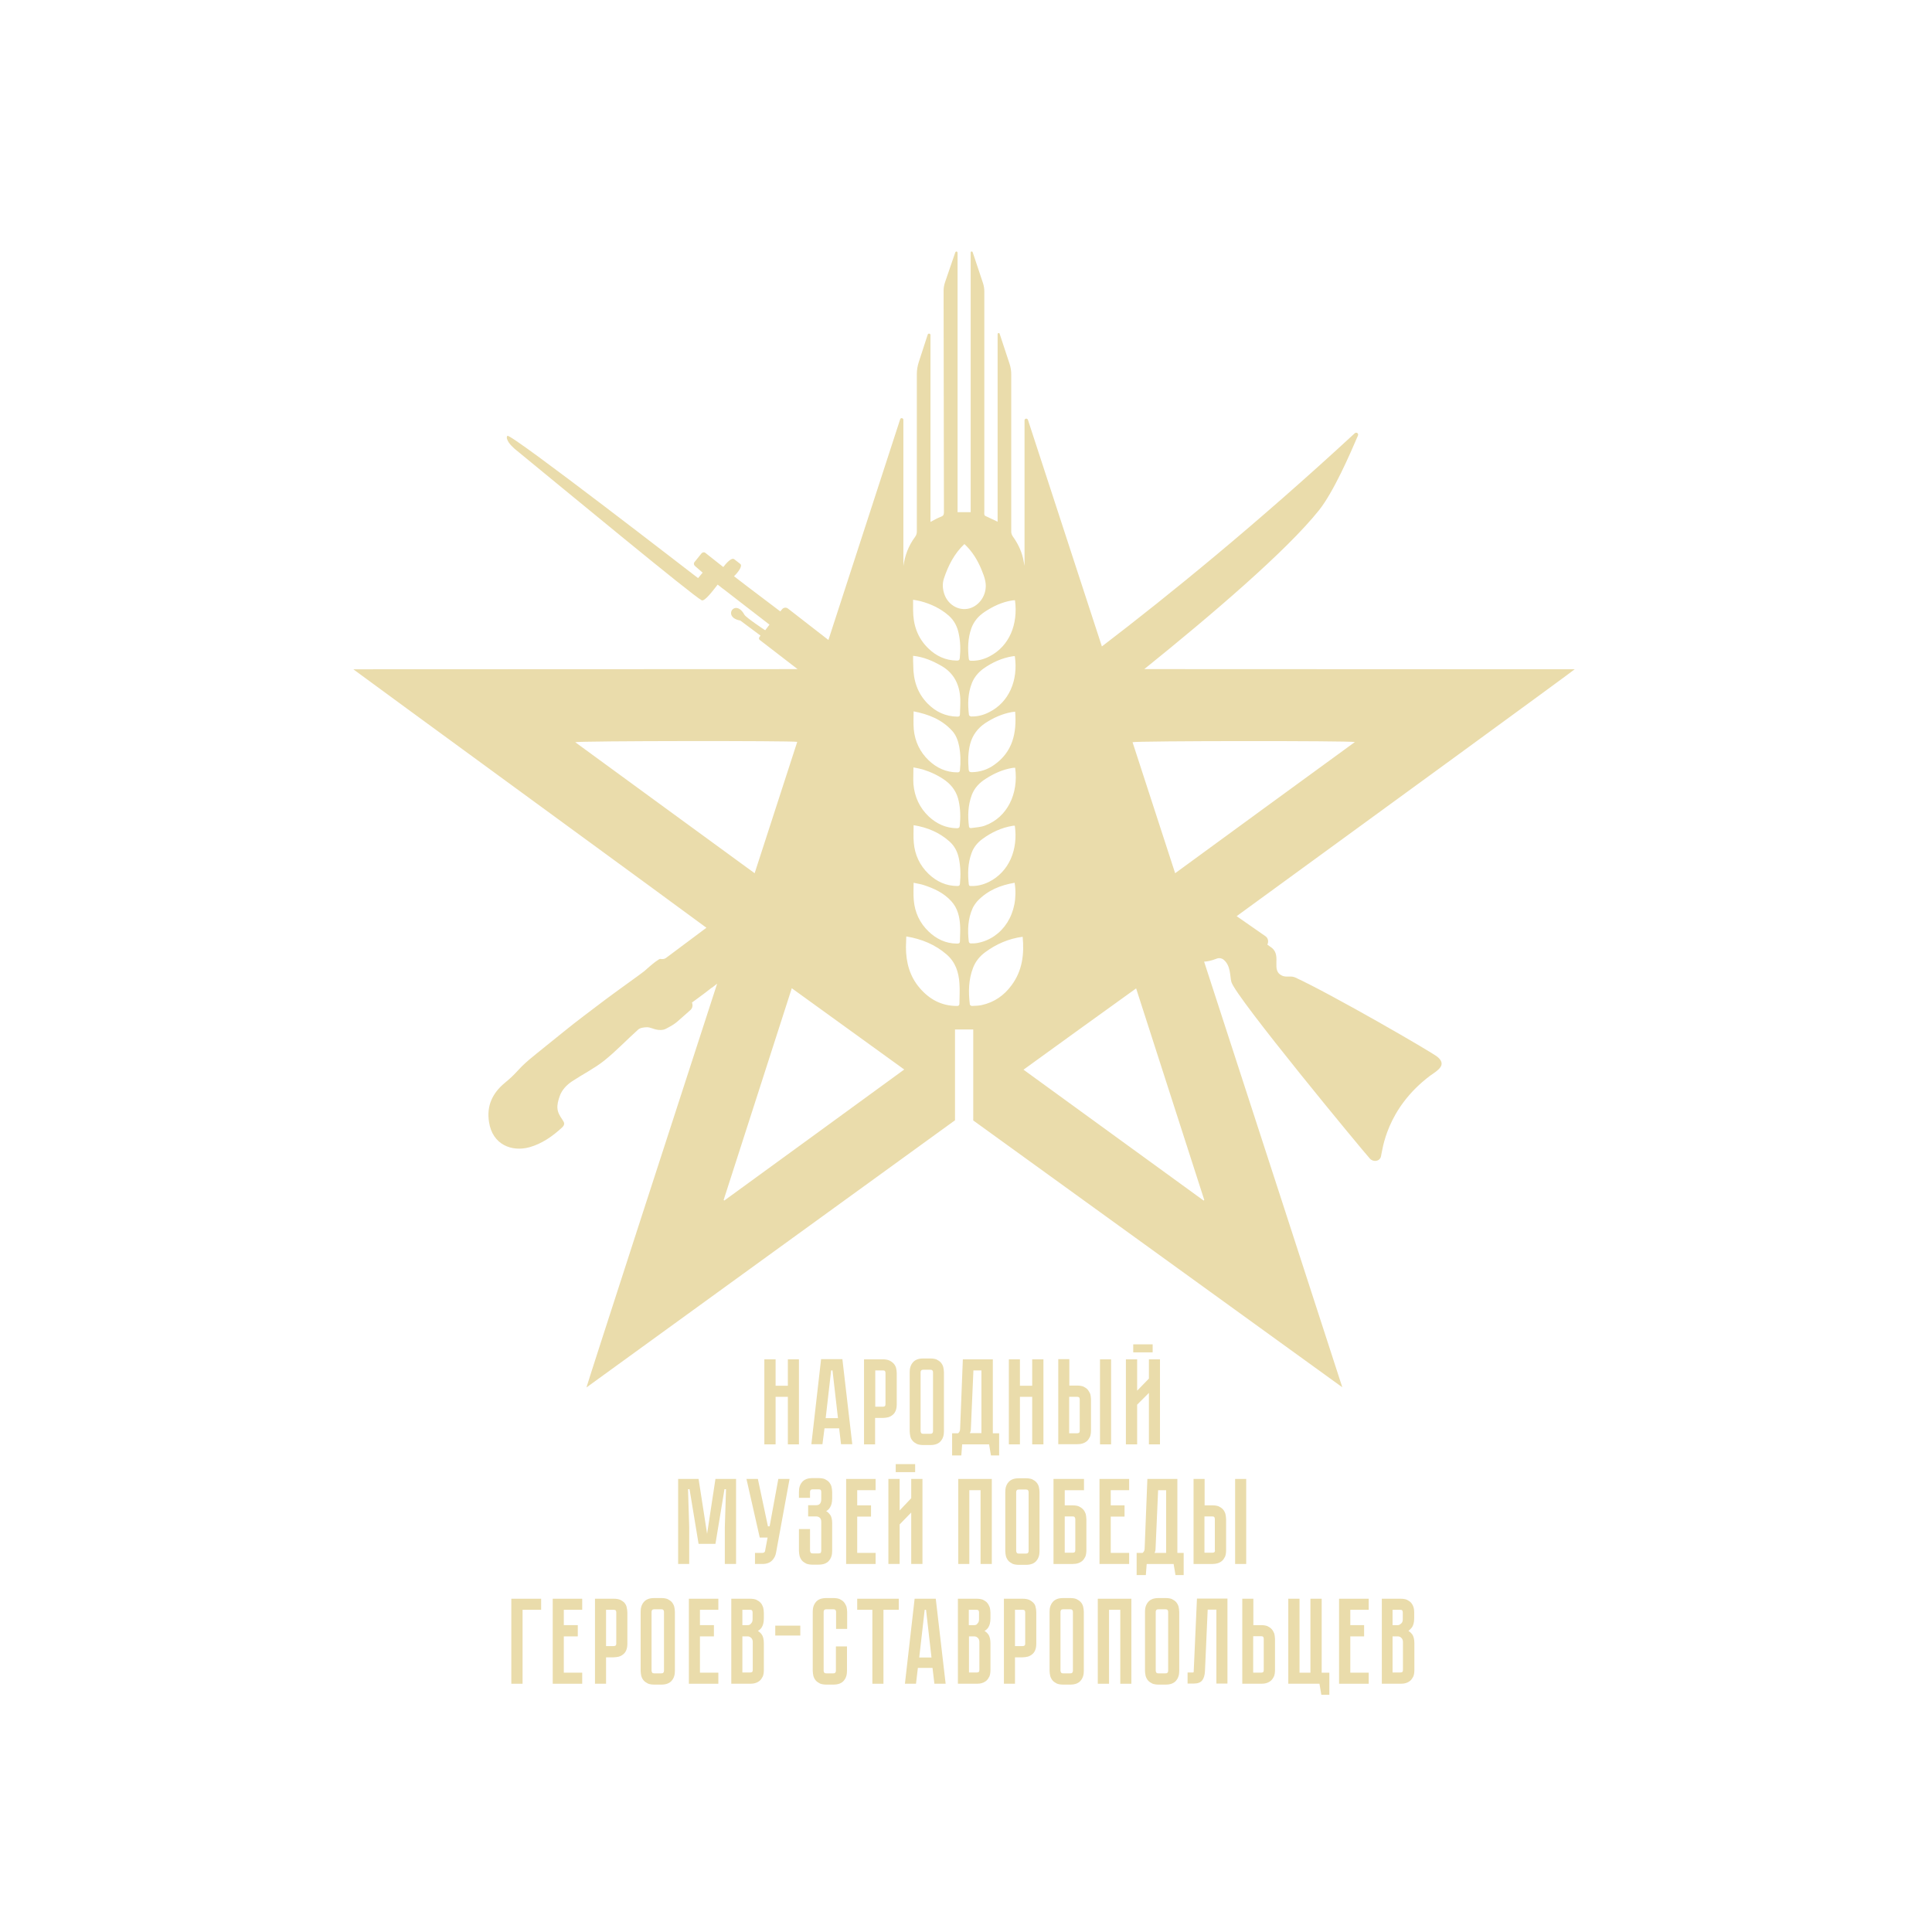 <?xml version="1.0" encoding="UTF-8"?> <svg xmlns="http://www.w3.org/2000/svg" xmlns:xlink="http://www.w3.org/1999/xlink" version="1.1" id="Логотип" x="0px" y="0px" viewBox="0 0 1133.9 1133.9" style="enable-background:new 0 0 1133.9 1133.9;" xml:space="preserve"> <style type="text/css"> .st0{fill:#EADCAB;} </style> <g id="Текст"> <polygon class="st0" points="455.2,819.8 462.4,819.8 462.4,847.7 468.9,847.7 468.9,797.8 462.4,797.8 462.4,813.3 455.2,813.3 455.2,797.8 448.6,797.8 448.6,847.7 455.2,847.7 "></polygon> <path class="st0" d="M483.9,838.3h8.6l1.1,9.3h6.6l-5.8-49.9h-12.5l-5.7,49.9h6.5L483.9,838.3z M487.8,804.3h0.8l3.2,28h-7.2 L487.8,804.3z"></path> <path class="st0" d="M513.8,832.2h4.4c1.1,0,2.1-0.2,3.1-0.4c1-0.3,1.9-0.8,2.6-1.4c0.8-0.6,1.4-1.5,1.8-2.5c0.4-1,0.6-2.3,0.6-3.7 v-18.3c0-1.1-0.2-2.1-0.4-3.1c-0.3-1-0.8-1.9-1.5-2.6c-0.7-0.7-1.5-1.3-2.6-1.8c-1-0.4-2.3-0.6-3.7-0.6h-11v49.9h6.5V832.2z M513.8,804.3h4.4c0.6,0,1,0.1,1.2,0.4c0.2,0.3,0.3,0.7,0.3,1.1v18.3c0,0.4-0.1,1-0.4,1.2c-0.3,0.2-0.7,0.3-1.2,0.3h-4.4V804.3z"></path> <path class="st0" d="M535.7,845.7c0.6,0.7,1.5,1.3,2.5,1.8c1,0.4,2.3,0.6,3.7,0.6h4.1c1.4,0,2.7-0.2,3.7-0.6c1-0.4,1.9-1,2.5-1.8 c0.6-0.7,1.1-1.6,1.4-2.6c0.3-1,0.4-2,0.4-3.1v-34.6c0-1.1-0.2-2.1-0.4-3.1c-0.3-1-0.8-1.9-1.4-2.6c-0.6-0.7-1.5-1.3-2.5-1.8 c-1-0.4-2.3-0.6-3.7-0.6h-4.1c-1.4,0-2.7,0.2-3.7,0.6c-1,0.4-1.9,1-2.5,1.8c-0.6,0.7-1.1,1.6-1.4,2.6c-0.3,1-0.4,2-0.4,3.1V840 c0,1.1,0.2,2.1,0.4,3.1C534.5,844.1,535,844.9,535.7,845.7z M547.6,840c0,0.4-0.1,0.8-0.4,1.1c-0.2,0.3-0.6,0.4-1.2,0.4h-4.1 c-0.6,0-1-0.1-1.2-0.4c-0.2-0.3-0.4-0.7-0.4-1.1v-34.6c0-0.4,0.1-0.8,0.4-1.1c0.2-0.3,0.6-0.4,1.2-0.4h4.1c0.6,0,1,0.1,1.2,0.4 c0.3,0.3,0.4,0.7,0.4,1.1V840z"></path> <path class="st0" d="M582.6,797.8h-17.5l-1.6,40.7c0,1.2-0.4,2.1-1.2,2.7h-3.5v13h5.4l0.5-6.5h15.8l1.1,6.5h4.8v-13h-3.7V797.8z M576,804.3v36.8h-6.8c0.4-0.7,0.6-1.5,0.6-2.4l1.5-34.4H576z"></path> <polygon class="st0" points="605.8,813.3 598.6,813.3 598.6,797.8 592.1,797.8 592.1,847.7 598.6,847.7 598.6,819.8 605.8,819.8 605.8,847.7 612.4,847.7 612.4,797.8 605.8,797.8 "></polygon> <path class="st0" d="M638.4,815.6c-0.6-0.7-1.5-1.3-2.5-1.8c-1-0.4-2.3-0.6-3.7-0.6h-4.6v-15.5h-6.5v49.9h11.1 c1.1,0,2.1-0.1,3.1-0.4c1-0.3,1.9-0.8,2.6-1.4c0.7-0.6,1.3-1.5,1.8-2.5c0.4-1,0.6-2.3,0.6-3.7v-18.3c0-1.1-0.2-2.1-0.4-3.1 C639.5,817.2,639,816.4,638.4,815.6z M627.6,819.8h4.6c0.4,0,1,0.1,1.2,0.4c0.2,0.3,0.3,0.7,0.3,1.2v18.3c0,0.4-0.1,1-0.4,1.2 c-0.3,0.2-0.7,0.3-1.2,0.3h-4.6V819.8z"></path> <rect x="645.6" y="797.8" class="st0" width="6.5" height="49.9"></rect> <rect x="665.1" y="789" class="st0" width="11.4" height="4.7"></rect> <polygon class="st0" points="667.4,824.4 674.3,817.5 674.3,847.7 680.8,847.7 680.8,797.8 674.3,797.8 674.3,809.1 667.4,816.2 667.4,797.8 660.8,797.8 660.8,847.7 667.4,847.7 "></polygon> <polygon class="st0" points="425.4,917.9 432,917.9 432,868 419.9,868 415,900.2 410,868 398,868 398,917.9 404.5,917.9 404.5,896.3 403.8,874 404.7,874 410,906.1 419.9,906.1 425.2,874 426.1,874 425.4,896.3 "></polygon> <path class="st0" d="M463.4,868h-6.6l-5.1,27.8h-1l-5.9-27.8h-6.7l7.8,34.4h4.6l-1.5,8c-0.1,0.3-0.2,0.5-0.5,0.7 c-0.2,0.2-0.6,0.3-1,0.3h-4.4v6.5h4.4c2.4,0,4.3-0.7,5.6-2c1.3-1.3,2.1-2.9,2.4-4.8L463.4,868z"></path> <path class="st0" d="M480.4,918.3c1.4,0,2.7-0.2,3.7-0.6c1-0.4,1.9-1,2.5-1.8c0.6-0.7,1.1-1.6,1.4-2.6c0.3-1,0.4-2,0.4-3.1V894 c0-2.3-0.4-4-1.3-5.1c-0.6-0.8-1.3-1.5-2.2-2c0.9-0.5,1.6-1.2,2.2-2.1c0.8-1.2,1.3-3,1.3-5.3v-3.9c0-1.1-0.2-2.1-0.4-3.1 c-0.3-1-0.8-1.9-1.4-2.6c-0.6-0.7-1.5-1.3-2.5-1.8h0c-1-0.4-2.3-0.6-3.7-0.6h-3.5c-1.4,0-2.7,0.2-3.7,0.6c-1,0.4-1.9,1-2.5,1.8 c-0.6,0.7-1.1,1.6-1.4,2.6c-0.3,1-0.4,2-0.4,3.1v3.5h6.5v-3.5c0-0.4,0.1-0.8,0.4-1.1c0.2-0.3,0.6-0.4,1.2-0.4h3.5 c0.6,0,1,0.1,1.2,0.4c0.2,0.3,0.3,0.7,0.3,1.1v4.5c0,1.1-0.3,1.9-0.8,2.5c-0.6,0.6-1.3,0.8-2.1,0.8h-4.8v6.6h4.8 c0.8,0,1.5,0.3,2.1,0.8c0.6,0.6,0.8,1.4,0.8,2.5v16.9c0,0.4-0.1,0.8-0.3,1.1c-0.2,0.3-0.6,0.4-1.2,0.4h-3.5c-0.6,0-1-0.1-1.2-0.4 c-0.2-0.3-0.4-0.7-0.4-1.1v-12.8h-6.5v12.8c0,1.1,0.2,2.1,0.4,3.1c0.3,1,0.8,1.9,1.4,2.6c0.6,0.7,1.5,1.3,2.5,1.8 c1,0.4,2.3,0.6,3.7,0.6H480.4z"></path> <polygon class="st0" points="513.9,874.6 513.9,868 496.6,868 496.6,917.9 513.9,917.9 513.9,911.4 503.1,911.4 503.1,890.1 511.2,890.1 511.2,883.5 503.1,883.5 503.1,874.6 "></polygon> <polygon class="st0" points="534.8,917.9 541.4,917.9 541.4,868 534.8,868 534.8,879.3 528,886.5 528,868 521.4,868 521.4,917.9 528,917.9 528,894.7 534.8,887.7 "></polygon> <rect x="525.7" y="859.3" class="st0" width="11.4" height="4.7"></rect> <polygon class="st0" points="562.4,917.9 568.9,917.9 568.9,874.6 575.5,874.6 575.5,917.9 582.1,917.9 582.1,868 562.4,868 "></polygon> <path class="st0" d="M608.3,870c-0.6-0.7-1.5-1.3-2.5-1.8c-1-0.4-2.3-0.6-3.7-0.6H598c-1.4,0-2.7,0.2-3.7,0.6c-1,0.4-1.9,1-2.5,1.8 c-0.6,0.7-1.1,1.6-1.4,2.6c-0.3,1-0.4,2-0.4,3.1v34.6c0,1.1,0.2,2.1,0.4,3.1c0.3,1,0.8,1.9,1.4,2.6c0.6,0.7,1.5,1.3,2.5,1.8 c1,0.4,2.3,0.6,3.7,0.6h4.1c1.4,0,2.7-0.2,3.7-0.6c1-0.4,1.9-1,2.5-1.8c0.6-0.7,1.1-1.6,1.4-2.6c0.3-1,0.4-2,0.4-3.1v-34.6 c0-1.1-0.2-2.1-0.4-3.1C609.4,871.6,609,870.8,608.3,870z M596.4,875.7c0-0.4,0.1-0.8,0.4-1.1c0.2-0.3,0.6-0.4,1.2-0.4h4.1 c0.6,0,1,0.1,1.2,0.4c0.3,0.3,0.4,0.7,0.4,1.1v34.6c0,0.4-0.1,0.8-0.4,1.1c-0.2,0.3-0.6,0.4-1.2,0.4H598c-0.6,0-1-0.1-1.2-0.4 c-0.2-0.3-0.4-0.7-0.4-1.1V875.7z"></path> <path class="st0" d="M635.7,885.9c-0.6-0.7-1.5-1.3-2.5-1.8c-1-0.4-2.3-0.6-3.7-0.6h-4.6v-8.9h11.3V868h-17.9v49.9h11.2 c1.1,0,2.1-0.1,3.1-0.4c1-0.3,1.9-0.8,2.6-1.4c0.7-0.6,1.3-1.5,1.8-2.5c0.4-1,0.6-2.3,0.6-3.7v-18.3c0-1.1-0.2-2.1-0.4-3.1 C636.8,887.5,636.4,886.6,635.7,885.9z M624.9,890h4.6c0.6,0,1,0.1,1.2,0.4c0.2,0.3,0.4,0.7,0.4,1.1v18.3c0,0.4-0.1,1-0.4,1.2 c-0.3,0.2-0.7,0.3-1.2,0.3h-4.6V890z"></path> <polygon class="st0" points="662.7,911.4 651.9,911.4 651.9,890.1 660,890.1 660,883.5 651.9,883.5 651.9,874.6 662.7,874.6 662.7,868 645.3,868 645.3,917.9 662.7,917.9 "></polygon> <path class="st0" d="M690.9,868h-17.5l-1.6,40.7c0,1.2-0.4,2.1-1.2,2.7h-3.5v13h5.4l0.5-6.5h15.8l1.1,6.5h4.8v-13h-3.7V868z M684.4,874.6v36.8h-6.8c0.4-0.7,0.6-1.5,0.6-2.4l1.5-34.4H684.4z"></path> <rect x="724.9" y="868" class="st0" width="6.5" height="49.9"></rect> <path class="st0" d="M714.6,917.5c1-0.3,1.9-0.8,2.6-1.4c0.7-0.6,1.3-1.5,1.8-2.5c0.4-1,0.6-2.3,0.6-3.7v-18.3 c0-1.1-0.2-2.1-0.4-3.1c-0.3-1-0.8-1.9-1.4-2.6c-0.6-0.7-1.5-1.3-2.5-1.8c-1-0.4-2.3-0.6-3.7-0.6h-4.6V868h-6.5v49.9h11.1 C712.6,917.9,713.6,917.8,714.6,917.5z M713.1,909.8c0,0.4-0.1,1-0.4,1.2c-0.3,0.2-0.7,0.3-1.2,0.3h-4.6V890h4.6 c0.4,0,1,0.1,1.2,0.4c0.2,0.3,0.3,0.7,0.3,1.2V909.8z"></path> <polygon class="st0" points="300.1,988.2 306.7,988.2 306.7,944.8 317.6,944.8 317.6,938.3 300.1,938.3 "></polygon> <polygon class="st0" points="324.4,988.2 341.7,988.2 341.7,981.7 330.9,981.7 330.9,960.4 339.1,960.4 339.1,953.8 330.9,953.8 330.9,944.8 341.7,944.8 341.7,938.3 324.4,938.3 "></polygon> <path class="st0" d="M366.5,940.7c-0.7-0.7-1.5-1.3-2.6-1.8c-1-0.4-2.3-0.6-3.7-0.6h-11v49.9h6.5v-15.5h4.4c1.1,0,2.1-0.2,3.1-0.4 c1-0.3,1.9-0.8,2.6-1.4c0.8-0.6,1.4-1.5,1.8-2.5c0.4-1,0.6-2.3,0.6-3.7v-18.3c0-1.1-0.2-2.1-0.4-3.1 C367.6,942.3,367.1,941.4,366.5,940.7z M355.8,944.8h4.4c0.6,0,1,0.1,1.2,0.4c0.2,0.3,0.3,0.7,0.3,1.1v18.3c0,0.4-0.1,1-0.4,1.2 c-0.3,0.2-0.7,0.3-1.2,0.3h-4.4V944.8z"></path> <path class="st0" d="M394.3,940.3c-0.6-0.7-1.5-1.3-2.5-1.8c-1-0.4-2.3-0.6-3.7-0.6h-4.1c-1.4,0-2.7,0.2-3.7,0.6 c-1,0.4-1.9,1-2.5,1.8c-0.6,0.7-1.1,1.6-1.4,2.6c-0.3,1-0.4,2-0.4,3.1v34.6c0,1.1,0.2,2.1,0.4,3.1c0.3,1,0.8,1.9,1.4,2.6 c0.6,0.7,1.5,1.3,2.5,1.8c1,0.4,2.3,0.6,3.7,0.6h4.1c1.4,0,2.7-0.2,3.7-0.6c1-0.4,1.9-1,2.5-1.8c0.6-0.7,1.1-1.6,1.4-2.6 c0.3-1,0.4-2,0.4-3.1V946c0-1.1-0.2-2.1-0.4-3.1C395.4,941.9,394.9,941,394.3,940.3z M382.4,946c0-0.4,0.1-0.8,0.4-1.1 c0.2-0.3,0.6-0.4,1.2-0.4h4.1c0.6,0,1,0.1,1.2,0.4c0.3,0.3,0.4,0.7,0.4,1.1v34.6c0,0.4-0.1,0.8-0.4,1.1c-0.2,0.3-0.6,0.4-1.2,0.4 h-4.1c-0.6,0-1-0.1-1.2-0.4c-0.2-0.3-0.4-0.7-0.4-1.1V946z"></path> <polygon class="st0" points="404.3,988.2 421.6,988.2 421.6,981.7 410.8,981.7 410.8,960.4 419,960.4 419,953.8 410.8,953.8 410.8,944.8 421.6,944.8 421.6,938.3 404.3,938.3 "></polygon> <path class="st0" d="M446.4,940.7c-0.6-0.7-1.5-1.3-2.5-1.8c-1-0.4-2.3-0.6-3.7-0.6h-11v49.9h11c1.1,0,2.1-0.1,3.1-0.4 c1-0.3,1.9-0.8,2.6-1.4c0.7-0.6,1.3-1.5,1.8-2.5c0.4-1,0.6-2.3,0.6-3.7v-15.7c0-2.3-0.4-4.1-1.3-5.3c-0.6-0.8-1.3-1.5-2.2-2 c0.9-0.5,1.6-1.1,2.2-2c0.8-1.2,1.3-3,1.3-5.3v-3.4c0-1.1-0.2-2.1-0.4-3.1C447.5,942.3,447.1,941.4,446.4,940.7z M435.7,960.4h3.1 c0.8,0,1.5,0.3,2.1,0.9c0.6,0.6,0.9,1.4,0.9,2.4v16.4c0,0.4-0.1,1-0.4,1.2c-0.3,0.2-0.7,0.3-1.2,0.3h-4.5V960.4z M438.8,953.8h-3.1 v-9h4.5c0.6,0,1,0.1,1.2,0.4c0.2,0.3,0.3,0.7,0.3,1.1v4.1c0,1.1-0.3,1.9-0.9,2.4C440.3,953.6,439.6,953.8,438.8,953.8z"></path> <rect x="455" y="954.1" class="st0" width="14.7" height="5.8"></rect> <path class="st0" d="M495.3,940.3c-0.6-0.7-1.5-1.3-2.5-1.8c-1-0.4-2.3-0.6-3.7-0.6H485c-1.4,0-2.7,0.2-3.7,0.6 c-1,0.4-1.9,1-2.5,1.8c-0.6,0.7-1.1,1.6-1.4,2.6c-0.3,1-0.4,2-0.4,3.1v34.6c0,1.1,0.2,2.1,0.4,3.1c0.3,1,0.8,1.9,1.4,2.6 c0.6,0.7,1.5,1.3,2.5,1.8c1,0.4,2.3,0.6,3.7,0.6h4.1c1.4,0,2.7-0.2,3.7-0.6c1-0.4,1.9-1,2.5-1.8c0.6-0.7,1.1-1.6,1.4-2.6 c0.3-1,0.4-2,0.4-3.1v-14.3h-6.5v14.3c0,0.4-0.1,0.8-0.4,1.1c-0.2,0.3-0.6,0.4-1.2,0.4H485c-0.6,0-1-0.1-1.2-0.4 c-0.3-0.3-0.4-0.7-0.4-1.1V946c0-0.4,0.1-0.8,0.4-1.1c0.2-0.3,0.6-0.4,1.2-0.4h4.1c0.6,0,1,0.1,1.2,0.4c0.3,0.3,0.4,0.7,0.4,1.1v10 h6.5v-10c0-1.1-0.2-2.1-0.4-3.1C496.4,941.9,495.9,941,495.3,940.3z"></path> <polygon class="st0" points="503.1,944.8 512,944.8 512,988.2 518.5,988.2 518.5,944.8 527.5,944.8 527.5,938.3 503.1,938.3 "></polygon> <path class="st0" d="M536.8,938.3l-5.7,49.9h6.5l1.1-9.3h8.6l1.1,9.3h6.6l-5.8-49.9H536.8z M546.7,972.8h-7.2l3.2-28h0.8 L546.7,972.8z"></path> <path class="st0" d="M579.4,940.7c-0.6-0.7-1.5-1.3-2.5-1.8c-1-0.4-2.3-0.6-3.7-0.6h-11v49.9h11c1.1,0,2.1-0.1,3.1-0.4 c1-0.3,1.9-0.8,2.6-1.4c0.7-0.6,1.3-1.5,1.8-2.5c0.4-1,0.6-2.3,0.6-3.7v-15.7c0-2.3-0.4-4.1-1.3-5.3c-0.6-0.8-1.3-1.5-2.2-2 c0.9-0.5,1.6-1.1,2.2-2c0.8-1.2,1.3-3,1.3-5.3v-3.4c0-1.1-0.2-2.1-0.4-3.1C580.5,942.3,580,941.4,579.4,940.7z M568.7,960.4h3.1 c0.8,0,1.5,0.3,2.1,0.9c0.6,0.6,0.9,1.4,0.9,2.4v16.4c0,0.4-0.1,1-0.4,1.2c-0.3,0.2-0.7,0.3-1.2,0.3h-4.5V960.4z M571.7,953.8h-3.1 v-9h4.5c0.6,0,1,0.1,1.2,0.4c0.2,0.3,0.3,0.7,0.3,1.1v4.1c0,1.1-0.3,1.9-0.9,2.4C573.3,953.6,572.6,953.8,571.7,953.8z"></path> <path class="st0" d="M606.5,940.7c-0.7-0.7-1.5-1.3-2.6-1.8c-1-0.4-2.3-0.6-3.7-0.6h-11v49.9h6.5v-15.5h4.4c1.1,0,2.1-0.2,3.1-0.4 c1-0.3,1.9-0.8,2.6-1.4c0.8-0.6,1.4-1.5,1.8-2.5c0.4-1,0.6-2.3,0.6-3.7v-18.3c0-1.1-0.1-2.1-0.4-3.1 C607.7,942.3,607.2,941.4,606.5,940.7z M595.8,944.8h4.4c0.6,0,1,0.1,1.2,0.4c0.2,0.3,0.3,0.7,0.3,1.1v18.3c0,0.4-0.1,1-0.4,1.2 c-0.3,0.2-0.7,0.3-1.2,0.3h-4.4V944.8z"></path> <path class="st0" d="M634.3,940.3c-0.6-0.7-1.5-1.3-2.5-1.8c-1-0.4-2.3-0.6-3.7-0.6H624c-1.4,0-2.7,0.2-3.7,0.6 c-1,0.4-1.9,1-2.5,1.8c-0.6,0.7-1.1,1.6-1.4,2.6c-0.3,1-0.4,2-0.4,3.1v34.6c0,1.1,0.2,2.1,0.4,3.1c0.3,1,0.8,1.9,1.4,2.6 c0.6,0.7,1.5,1.3,2.5,1.8c1,0.4,2.3,0.6,3.7,0.6h4.1c1.4,0,2.7-0.2,3.7-0.6c1-0.4,1.9-1,2.5-1.8c0.6-0.7,1.1-1.6,1.4-2.6 c0.3-1,0.4-2,0.4-3.1V946c0-1.1-0.2-2.1-0.4-3.1C635.4,941.9,635,941,634.3,940.3z M622.4,946c0-0.4,0.1-0.8,0.4-1.1 c0.2-0.3,0.6-0.4,1.2-0.4h4.1c0.6,0,1,0.1,1.2,0.4c0.3,0.3,0.4,0.7,0.4,1.1v34.6c0,0.4-0.1,0.8-0.4,1.1c-0.2,0.3-0.6,0.4-1.2,0.4 H624c-0.6,0-1-0.1-1.2-0.4c-0.2-0.3-0.4-0.7-0.4-1.1V946z"></path> <polygon class="st0" points="644.3,988.2 650.9,988.2 650.9,944.8 657.5,944.8 657.5,988.2 664,988.2 664,938.3 644.3,938.3 "></polygon> <path class="st0" d="M690.3,940.3c-0.6-0.7-1.5-1.3-2.5-1.8c-1-0.4-2.3-0.6-3.7-0.6h-4.1c-1.4,0-2.7,0.2-3.7,0.6 c-1,0.4-1.9,1-2.5,1.8c-0.6,0.7-1.1,1.6-1.4,2.6c-0.3,1-0.4,2-0.4,3.1v34.6c0,1.1,0.2,2.1,0.4,3.1c0.3,1,0.8,1.9,1.4,2.6 c0.6,0.7,1.5,1.3,2.5,1.8c1,0.4,2.3,0.6,3.7,0.6h4.1c1.4,0,2.7-0.2,3.7-0.6c1-0.4,1.9-1,2.5-1.8c0.6-0.7,1.1-1.6,1.4-2.6 c0.3-1,0.4-2,0.4-3.1V946c0-1.1-0.2-2.1-0.4-3.1C691.4,941.9,690.9,941,690.3,940.3z M678.3,946c0-0.4,0.1-0.8,0.4-1.1 c0.2-0.3,0.6-0.4,1.2-0.4h4.1c0.6,0,1,0.1,1.2,0.4c0.3,0.3,0.4,0.7,0.4,1.1v34.6c0,0.4-0.1,0.8-0.4,1.1c-0.2,0.3-0.6,0.4-1.2,0.4 h-4.1c-0.6,0-1-0.1-1.2-0.4c-0.2-0.3-0.4-0.7-0.4-1.1V946z"></path> <path class="st0" d="M700.6,980.8c0,0.6-0.1,0.7-0.1,0.7c0,0-0.2,0.1-0.7,0.1H697v6.5h3.5c2.4,0,4.1-0.6,5.1-1.9 c0.9-1.2,1.5-3,1.6-5.4l1.6-36.1h5.1v43.4h6.5v-49.9h-17.9L700.6,980.8z"></path> <path class="st0" d="M746.4,956.2c-0.6-0.7-1.5-1.3-2.5-1.8c-1-0.4-2.3-0.6-3.7-0.6h-4.6v-15.5h-6.5v49.9h11.1 c1.1,0,2.1-0.1,3.1-0.4c1-0.3,1.9-0.8,2.6-1.4c0.7-0.6,1.3-1.5,1.8-2.5c0.4-1,0.6-2.3,0.6-3.7v-18.3c0-1.1-0.2-2.1-0.4-3.1 C747.5,957.8,747,956.9,746.4,956.2z M735.6,960.3h4.6c0.4,0,1,0.1,1.2,0.4c0.2,0.3,0.3,0.7,0.3,1.2v18.3c0,0.4-0.1,1-0.4,1.2 c-0.3,0.2-0.7,0.3-1.2,0.3h-4.6V960.3z"></path> <polygon class="st0" points="775.7,938.3 769.1,938.3 769.1,981.7 762.7,981.7 762.7,938.3 756.1,938.3 756.1,988.2 774.4,988.2 775.5,994.7 780.2,994.7 780.2,981.7 775.7,981.7 "></polygon> <polygon class="st0" points="785.9,988.2 803.3,988.2 803.3,981.7 792.5,981.7 792.5,960.4 800.6,960.4 800.6,953.8 792.5,953.8 792.5,944.8 803.3,944.8 803.3,938.3 785.9,938.3 "></polygon> <path class="st0" d="M828.7,955.1c0.8-1.2,1.3-3,1.3-5.3v-3.4c0-1.1-0.1-2.1-0.4-3.1c-0.3-1-0.8-1.9-1.4-2.6 c-0.6-0.7-1.5-1.3-2.5-1.8c-1-0.4-2.3-0.6-3.7-0.6h-11v49.9h11c1.1,0,2.1-0.1,3.1-0.4c1-0.3,1.9-0.8,2.6-1.4 c0.7-0.6,1.3-1.5,1.8-2.5c0.4-1,0.6-2.3,0.6-3.7v-15.7c0-2.3-0.4-4.1-1.3-5.3c-0.6-0.8-1.3-1.5-2.2-2 C827.3,956.6,828.1,955.9,828.7,955.1z M817.3,960.4h3.1c0.8,0,1.5,0.3,2.1,0.9c0.6,0.6,0.9,1.4,0.9,2.4v16.4c0,0.4-0.1,1-0.4,1.2 c-0.3,0.2-0.7,0.3-1.2,0.3h-4.5V960.4z M820.4,953.8h-3.1v-9h4.5c0.6,0,1,0.1,1.2,0.4c0.2,0.3,0.3,0.7,0.3,1.1v4.1 c0,1.1-0.3,1.9-0.9,2.4S821.3,953.8,820.4,953.8z"></path> </g> <path id="Логотип_00000069362355094416827320000001060683578538869423_" class="st0" d="M843.8,620.4 c-2.9-2.6-62.5-37-83.6-46.7c-2.5-1.2-5.3,0.1-7.8-1.1c-6.6-3.1-0.2-11.3-5.8-16.2c-0.1-0.1-1.1-0.8-2.8-2c0,0,0,0,0,0 c0.9-1.7,0.5-3.9-1.2-5c-19.4-13.5-16.8-11.7-16.8-11.7c77.6-56.5,198.7-144.8,198.4-144.9c-0.9,0-191.9-0.1-252.6-0.1 c39.7-32,83.4-69.3,102.5-93.2c8.6-10.8,18.2-32.9,22.9-43.9c0.5-1.2-0.9-2.2-1.9-1.3c-57.5,53.1-109,95-148.4,125.1 c-7.6-23.4-26.1-79.9-43.4-133c-0.4-1.1-2-0.8-2,0.3l0,85.4c-0.3-1.6-0.6-3.1-0.9-4.6c-1.1-4.6-3.2-8.8-6-12.7 c-0.5-0.8-0.9-1.7-0.9-2.6c0-30.8,0-61.7,0-92.5c0-2-0.3-4-0.9-5.9c-2-6.2-4-12.1-5.9-17.9c-0.2-0.7-1.2-0.5-1.2,0.2l0,110.1 c-2.5-1.2-4.8-2.3-7.2-3.4c-0.3-0.1-0.5-0.6-0.6-0.9c-0.1-0.5,0-1.1,0-1.7c0-43.1,0-86.2,0-129.3c0-1.6-0.3-3.3-0.8-4.8 c-2.3-6.9-4.3-12.9-6-18c-0.3-0.8-1.2-0.6-1.2,0.1v152.4h-7.7V148.5c0-1.1-1.1-1.2-1.4-0.2c-1.6,4.9-3.8,10.8-5.9,17.2 c-0.6,1.7-0.9,3.5-0.9,5.2c0,43.5,0.2,86.4,0.2,130c0,1.4-0.4,2.1-1.8,2.6c-2.1,0.8-4,1.9-6.1,3l0-109.7c0-0.9-1.3-1.1-1.6-0.3 c-1.7,5.3-3.5,10.7-5.3,16.3c-0.7,2.2-1.1,4.5-1.1,6.9c0,30.8,0,61.5,0,92.3c0,1.3-0.3,2.3-1.1,3.4c-3.8,5.1-5.9,10.8-6.8,17l0-85.8 c0-1.1-1.6-1.4-1.9-0.3c-16.2,49.8-33.4,102.8-42.1,129.5l-23.7-18.4c-1.1-0.9-2.7-0.7-3.6,0.5l-0.9,1.1c0,0-0.1,0-0.1,0 c-15.5-11.7-27.1-20.5-27.1-20.6c2.1-2,5.2-5.9,3.7-7.2c-1.4-1.2-2.4-1.8-3.6-2.8c-1.6-1.2-4.8,2.5-6.4,4.6l-10.5-8.3 c-0.7-0.6-1.7-0.4-2.3,0.3l-4.1,5.1c-0.6,0.7-0.4,1.7,0.3,2.3l4.5,3.9c-0.5,0.5-2.3,2.8-2.7,3.2c-0.5-0.3-110.1-85.3-111.9-83.5 c-0.8,0.9-0.1,2.5,0.8,3.9c0.9,1.3,2.1,2.5,3.3,3.6c29.9,24.5,104.5,86.2,109.9,89c1.8,0.9,6.7-5.8,9.4-9.2l3.3,2.6 c0.1,0,0.1,0.1,0.2,0.1c9.1,7.1,17.6,13.6,26.9,20.8c-1.1,1.4-1.6,2.1-2.5,3.3c0,0,0,0,0,0c-0.4-0.2-11.3-7.5-12.2-9.1 c-5.4-9.9-13.3,1.5-2.4,3.4c3.2,2.4,7.3,5.5,11.8,8.8c0,0,0,0.1,0,0.1l-0.6,0.8c-0.4,0.5-0.3,1.3,0.2,1.7l22.2,17.1 c-52.9,0-254.1,0.1-260.6,0.1c0,0.1,0,0.1,0,0.1c4.4,3.4,199.6,145.9,207.1,151.6c-10.2,7.6-19.5,14.6-23.7,17.7 c-0.9,0.7-2.1,0.8-3.3,0.6c-0.6-0.1-1.1,0.5-1.8,0.9c-2,1.2-6.6,5.3-7.7,6.3c-1,0.9-16.3,11.8-22.7,16.6 c-8.3,6.3-16.7,12.5-24.8,19.1c-4,3.3-16,12.8-20,16.2c-7.6,6.5-6.7,7.4-14.4,13.7c-7.2,6-10.7,13.4-9.2,22.9 c2,13.3,13.3,17.7,23.8,14.8c7.1-2,13.4-6.3,19-11.5c1.9-1.8,1.5-2.8,0.3-4.6c-1.3-1.9-2.7-4.1-2.9-6.4c-0.3-2.3,0.4-4.9,1.2-7.2 c1.3-3.9,4.1-6.8,7.4-9c6.2-4.1,13-7.5,18.8-12.1c7-5.6,13.2-12.2,19.9-18.2c1.2-1.1,3.5-1.4,5.3-1.4c1.7,0,3.4,0.9,5.1,1.3 c1.7,0.4,4.1,0.6,6.1-0.5c6.3-3.3,5.7-3.5,14.1-10.8c1.3-1.1,1.7-2.9,1-4.5c0,0,0,0,0,0c2.6-1.9,5.1-3.7,7.6-5.6 c1.3-1,2.7-2.1,4-3.1l0,0.1c1.1-0.8,2.2-1.7,3.2-2.5c-20.9,64.3-76.9,236.9-76.7,237c23.2-16.9,178.8-129.6,216.3-156.8l0-53.3h10.7 l0,53.4c34,24.5,214.7,155.3,216.6,156.6c-1.5-4.8-65.4-201.5-81.1-249.8c2.2-0.1,4.6-0.7,7.2-1.7c1.4-0.6,3.1-0.4,4.3,0.6 c4.2,3.5,3.6,9.6,4.5,13c2.3,8.7,77.2,99.2,81.3,103.7c2,2.2,5.8,1.7,6.5-1.3c0.9-3.7,3-27.9,28.9-47.4 C844.2,628,849.1,625,843.8,620.4z M578.2,484.5c-2.6,1-5.5,1.1-8.3,1.5c-0.6,0.1-1.1-0.3-1.2-0.9c-0.8-6.2-0.6-12.4,1.6-18.4 c1.6-4.3,4.6-7.4,8.5-9.8c4.7-3,9.8-5.3,15.4-6.2c0.5-0.1,1-0.1,1.6-0.1C597.9,466,591.1,479.7,578.2,484.5z M580.4,517.6 c-3.3,1.6-6.7,2.5-10.4,2.4c-0.7,0-1.3,0-1.4-0.9c-0.7-6.3-0.6-12.4,1.6-18.4c1.2-3.4,3.5-6.2,6.4-8.3c5.3-3.9,11.1-6.6,17.6-7.7 c0.4-0.1,0.9-0.1,1.4-0.1C597.6,498.6,592.3,511.6,580.4,517.6z M569.4,436.6c1.3-5,4.4-9.2,8.7-12.1c4.9-3.2,10.1-5.6,15.9-6.6 c0.5-0.1,1.1-0.1,1.8-0.2c0,0,0,0,0,0c1,12.6-1.5,23.6-12.3,31.2c-3.9,2.8-8.3,4.2-13.1,4.3c-1.2,0-1.8-0.3-1.9-1.6 C568.1,446.6,568.1,441.6,569.4,436.6z M580.5,418c-3.3,1.7-6.8,2.6-10.5,2.5c-0.5,0-1.2-0.5-1.3-0.8c-0.8-6.4-0.7-12.7,1.7-18.8 c1.4-3.5,3.8-6.3,6.8-8.5c5.1-3.6,10.8-6.2,17-7.2c0.4-0.1,0.9-0.1,1.4-0.1C597.7,399.2,592.2,412.2,580.5,418z M594.1,352.4 c0.5-0.1,1-0.1,1.6-0.1c1.9,14.1-3.3,26.9-14.9,32.9c-3.4,1.8-7,2.7-10.8,2.6c-0.7,0-1.2-0.1-1.4-1c-0.7-6.1-0.6-12.2,1.5-18.1 c1.5-4.1,4.2-7.2,7.8-9.6C582.9,355.8,588.2,353.3,594.1,352.4z M535.9,352C535.9,352,535.9,352,535.9,352c1.8,0.3,3,0.5,4.2,0.8 c6.2,1.6,11.9,4.3,16.7,8.5c3.2,2.8,5.1,6.5,5.9,10.7c1,4.7,1.1,9.4,0.6,14.2c-0.1,1.3-0.7,1.5-1.8,1.5c-6.6-0.1-12.1-2.7-16.7-7.2 c-6.4-6.2-8.9-13.9-8.9-22.6C535.9,356.1,535.9,354.2,535.9,352z M535.9,384.9C535.9,384.9,535.9,384.9,535.9,384.9 c6.5,0.7,11.7,3.1,16.8,6c7.3,4.3,10.5,11,10.9,19.2c0.1,3-0.1,6.1-0.2,9.1c0,1.1-0.5,1.4-1.5,1.4c-6.9-0.1-12.6-2.8-17.3-7.5 c-6.2-6.2-8.6-13.9-8.6-22.5C535.9,388.7,535.9,386.9,535.9,384.9z M467.9,435.4c-8.3,25.5-16.6,51.1-25,77.1 c-35.3-25.7-70.2-51.3-105.3-76.9C340.1,434.8,464.6,434.7,467.9,435.4z M425.1,704.6c-0.2-0.1-0.2-0.1-0.4-0.3l40-124.3 c22.1,16,43.9,31.7,66,47.7C495.3,653.5,460.2,679.1,425.1,704.6z M563.1,588.9c0,1.3-0.7,1.6-1.8,1.5c-8.8-0.1-15.8-3.9-21.4-10.4 c-6-6.9-8.2-15.2-8.2-24.2c0-2,0.2-4,0.2-6.2c0,0,0,0,0,0c9.1,1.5,17,4.8,23.7,10.6c5.2,4.5,7.1,10.5,7.5,17 C563.4,581.1,563.1,585,563.1,588.9z M563.4,552.3c0,1.3-0.6,1.5-1.7,1.5c-6.6,0-12.1-2.7-16.7-7.1c-5.2-5-8.1-11.2-8.7-18.4 c-0.3-3.3-0.1-6.6-0.1-10.2c2.1,0.5,4,0.7,5.8,1.3c6.2,2,12,4.7,16.4,9.6c3.7,4.1,4.8,9.1,5.1,14.3 C563.7,546.3,563.4,549.3,563.4,552.3z M536.1,450.4c2,0.4,3.8,0.7,5.5,1.2c4.8,1.5,9.3,3.6,13.4,6.6c4.1,3.1,6.7,7.1,7.7,12.1 c1,4.7,1.1,9.5,0.6,14.3c-0.1,1.2-0.7,1.5-1.7,1.5c-6.5-0.1-11.9-2.6-16.5-6.9c-5.4-5.1-8.3-11.5-9-18.9 C535.9,457.1,536.1,453.9,536.1,450.4z M563.4,518.7c-0.1,1.1-0.6,1.3-1.5,1.3c-6.6,0-12.2-2.6-16.9-7.1c-5.2-5-8.1-11.2-8.7-18.4 c-0.3-3.3-0.1-6.6-0.1-10.2c8.1,1.3,15.2,4.3,21.1,9.6c2.9,2.6,4.6,5.9,5.4,9.6C563.8,508.6,563.9,513.7,563.4,518.7z M563.4,452 c-0.1,1.1-0.6,1.3-1.5,1.3c-6.6,0-12.2-2.6-16.9-7.1c-5.1-4.9-8-11-8.7-18.1c-0.3-3.4-0.1-6.8-0.1-10.6c8.8,1.7,16.6,4.8,22.6,11.4 c2.3,2.5,3.4,5.6,4.1,8.9C563.8,442.5,563.9,447.2,563.4,452z M554.2,348.6c-1-3-1.2-6.1-0.2-9.1c2.5-7.5,6-14.5,12-20.2 c4.6,4.2,7.7,9.4,10,14.9c0.9,2.3,1.9,4.6,2.3,7c1.3,6.6-2.4,13.2-8.2,15.5C563.7,359.2,556.5,355.5,554.2,348.6z M570.9,532.9 c0.6-1.3,1.9-3.1,2.8-4.1c5.9-6.2,13.4-9.3,21.8-10.7c2.8,17.9-7.1,32.5-21.6,35.3c-1.4,0.3-2.8,0.3-4.2,0.3c-0.5,0-1-0.5-1.1-1 C567.8,546,568,539.3,570.9,532.9z M593.8,578.1c-4.4,6.1-10.3,10.2-17.7,11.8c-1.9,0.4-3.8,0.4-5.7,0.5c-0.4,0-1.2-0.5-1.2-0.9 c-0.9-7.3-0.8-14.5,1.9-21.5c1.4-3.7,4-6.9,7.2-9.2c6.4-4.7,13.6-7.9,21.9-9C601.2,560,600,569.7,593.8,578.1z M706.4,704.6 c-35.1-25.5-70.3-51.1-105.7-76.8c22.1-16,43.8-31.7,66.1-47.7c13.4,41.7,26.7,83,40,124.2C706.6,704.4,706.6,704.4,706.4,704.6z M689.7,512.5c-8.4-25.9-16.7-51.4-25-76.9c2.4-0.8,126.7-0.9,130.5-0.1C759.9,461.2,725,486.7,689.7,512.5z"></path> </svg> 